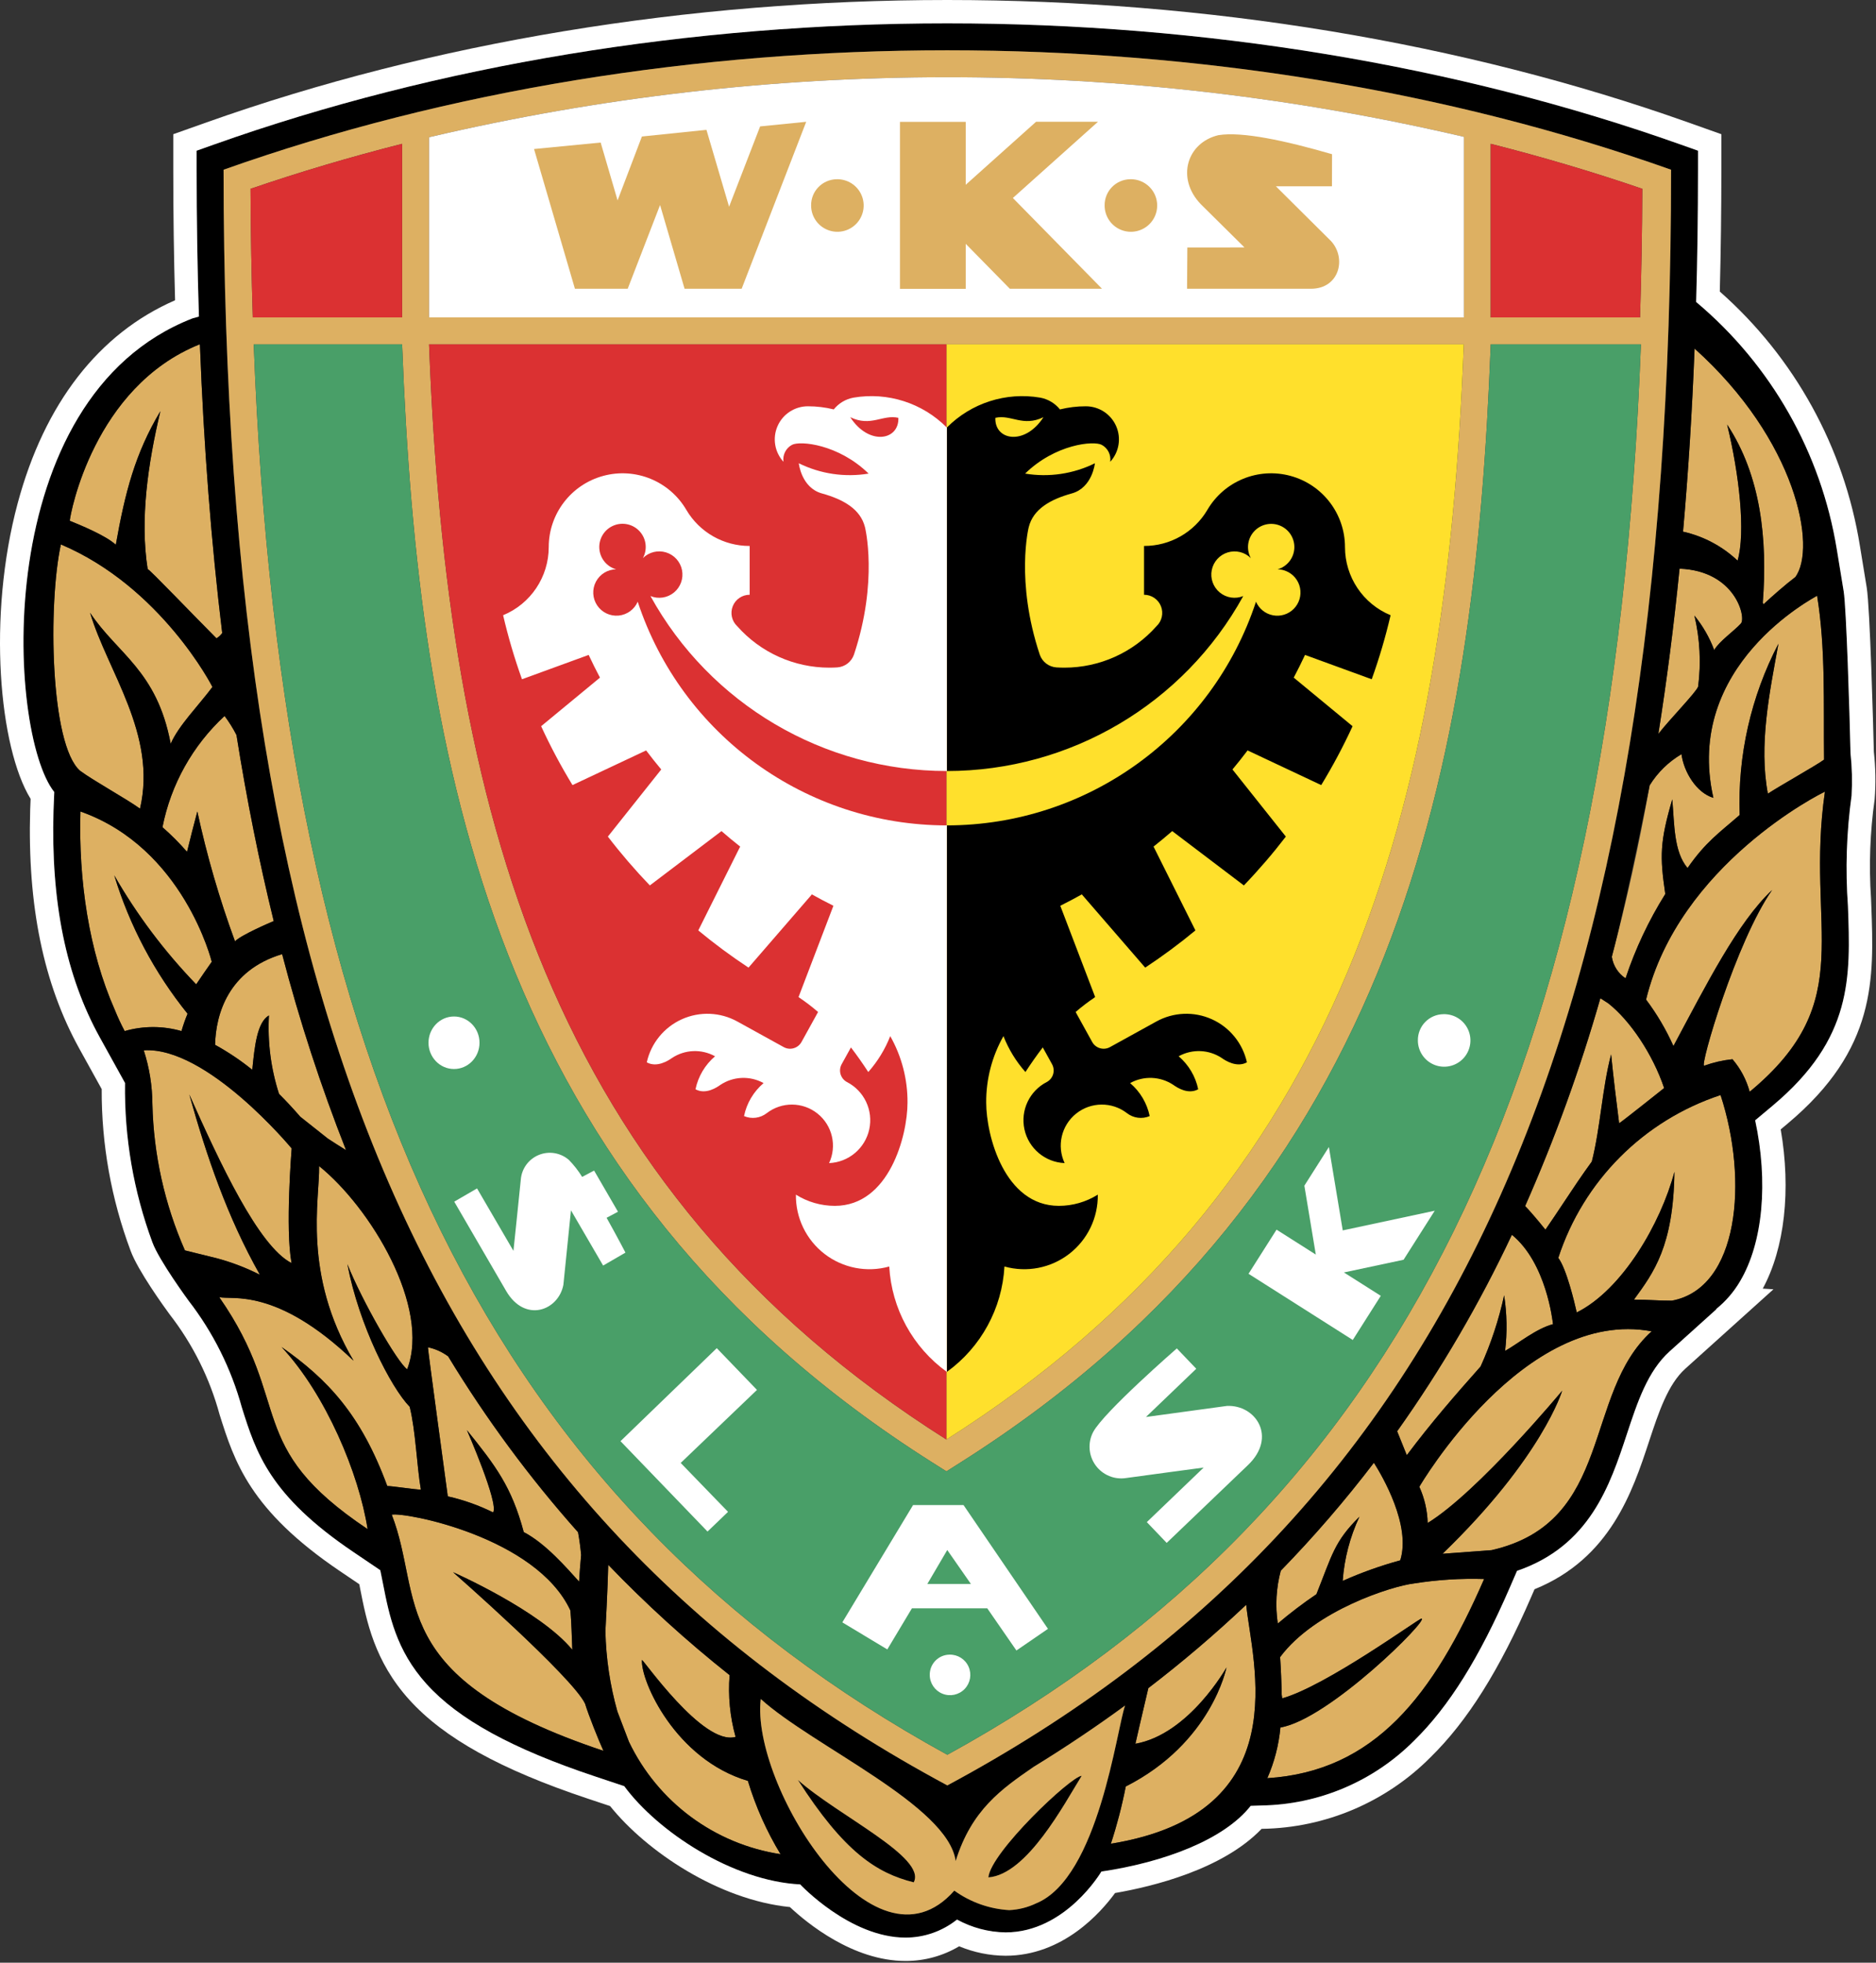 <?xml version="1.0" encoding="UTF-8" standalone="no"?>
<!DOCTYPE svg PUBLIC "-//W3C//DTD SVG 1.1//EN" "http://www.w3.org/Graphics/SVG/1.1/DTD/svg11.dtd">
<svg width="100%" height="100%" viewBox="0 0 411 430" version="1.1" xmlns="http://www.w3.org/2000/svg" xmlns:xlink="http://www.w3.org/1999/xlink" xml:space="preserve" xmlns:serif="http://www.serif.com/" style="fill-rule:evenodd;clip-rule:evenodd;stroke-linejoin:round;stroke-miterlimit:2;">
    <rect x="0" y="0" width="411" height="430" fill="#333333" stroke="none"/>
    <g id="Layer_x0020_1">
        <g id="_861746880">
            <path d="M316.032,340.415C317.807,340.284 326.787,339.619 326.787,339.619C353.655,333.489 346.709,305.317 361.848,291.677C333.891,286.446 311.02,325.619 310.951,325.736C312.085,328.231 312.708,330.928 312.782,333.667C323.881,326.836 342.247,304.691 342.247,304.691C342.247,304.691 337.899,319.3 316.032,340.415Z" style="fill:rgb(221,176,98);"/>
            <path d="M30.67,177.167C34.477,160.919 23.507,146.999 19.741,134.253C25.724,143.272 34.391,146.886 37.397,162.951C39.106,158.974 43.532,154.539 46.534,150.513C46.516,150.368 35.249,128.542 13.34,119.278C10.523,132.191 10.955,163.165 17.556,168.875C20.568,171.102 27.782,175.061 30.67,177.167L30.67,177.167Z" style="fill:rgb(221,176,98);"/>
            <path d="M17.621,177.787C17.182,192.865 19.482,208.424 25.13,221.204C25.775,222.805 26.503,224.372 27.312,225.896C31.38,224.725 35.695,224.725 39.762,225.896C40.132,224.605 40.576,223.336 41.093,222.096C33.842,213.112 28.389,202.817 25.029,191.773C30.006,200.443 36.036,208.466 42.981,215.658C44.095,214.01 45.233,212.362 46.392,210.713C46.392,210.713 40.268,185.771 17.621,177.787L17.621,177.787Z" style="fill:rgb(221,176,98);"/>
            <path d="M80.539,335.016C78.642,322.878 71.413,305.531 61.685,295.112C71.729,302.165 79.069,309.848 84.845,325.567C85.91,325.567 91.068,326.361 92.207,326.361C91.316,321.209 91.074,313.477 89.758,308.215C85.618,303.95 78.653,290.365 76.103,276.96C79.366,285.127 87.128,298.607 89.208,299.987C94.399,286.354 81.158,264.542 69.914,255.48C70.052,262.709 66.223,279.115 77.465,298.122C60.549,281.94 50.788,284.857 48.031,284.193C64.366,307.64 53.22,316.768 80.539,335.016L80.539,335.016Z" style="fill:rgb(221,176,98);"/>
            <path d="M85.827,331.853C92.897,349.958 84.1,367.536 132.203,383.587C131.206,381.427 128.911,375.691 128.185,373.271C125.489,367.465 99.259,344.45 99.259,344.45C99.259,344.45 118.334,352.847 125.385,361.452C125.259,358.235 125.221,356.065 124.97,352.847C117.468,336.683 88.588,331.225 85.827,331.853L85.827,331.853Z" style="fill:rgb(221,176,98);"/>
            <path d="M31.493,230.111C32.729,233.918 33.368,237.892 33.386,241.894C33.643,252.942 36.063,263.831 40.512,273.946L47.407,275.645C50.701,276.523 53.896,277.741 56.937,279.28C49.773,266.611 45.257,253.262 41.474,239.792C48.163,254.78 56.62,273.018 63.876,276.729C62.459,269.272 63.898,251.613 63.898,251.613C63.722,251.391 45.306,229.224 31.494,230.111L31.493,230.111Z" style="fill:rgb(221,176,98);"/>
            <path d="M325.149,345.941C319.992,345.784 314.831,346.113 309.736,346.924C305.1,347.467 288.092,352.764 280.451,363.051C280.613,365.351 280.762,368.899 280.801,371.3C280.836,371.564 280.872,371.825 280.911,372.089C290.578,369.366 310.817,354.618 311.405,354.618C313.286,354.618 291.169,376.692 280.52,378.471C280.163,382.303 279.195,386.053 277.65,389.578C301.142,388.087 314.01,371.49 325.149,345.94L325.149,345.941Z" style="fill:rgb(221,176,98);"/>
            <path d="M399.81,173.455C399.007,173.761 367.841,189.388 360.627,219C363.001,222.157 365.011,225.57 366.622,229.176C373.904,215.562 380.713,202.045 388.244,194.99C380.367,206.207 372.277,233.88 373.368,233.484C375.365,232.762 377.443,232.285 379.556,232.065C381.329,234.13 382.617,236.567 383.324,239.196C407.566,219.129 395.442,203.552 399.81,173.455L399.81,173.455Z" style="fill:rgb(221,176,98);"/>
            <path d="M376.947,239.915C360.093,245.47 346.891,258.718 341.395,275.592C343.164,277.907 344.928,285.247 345.437,287.539C355.447,282.553 363.87,267.953 366.838,256.736C366.622,273.057 362.299,278.786 357.976,284.729C361.366,284.729 362.76,284.962 366.276,284.962C380.942,282.244 383.097,258.725 376.947,239.915L376.947,239.915Z" style="fill:rgb(221,176,98);"/>
            <path d="M251.581,369.848C250.444,374.696 248.75,381.93 248.747,382.041C260.53,379.95 268.704,365.315 268.704,365.315C268.704,365.315 265.473,381.851 246.637,391.394C245.807,395.639 244.716,399.829 243.374,403.94C284.552,397.256 274.245,363.939 273.02,351.585C266.196,358.041 259.04,364.136 251.581,369.848Z" style="fill:rgb(221,176,98);"/>
            <path d="M280.599,344.12C279.588,347.892 279.366,351.834 279.945,355.696C282.647,353.401 285.471,351.257 288.406,349.27C291.83,340.714 292.287,337.766 297.831,332.292C295.756,336.717 294.511,341.483 294.159,346.357C298.241,344.536 302.458,343.03 306.771,341.852C309.17,334.199 302.872,323.429 301,320.47C294.68,328.754 287.867,336.652 280.599,344.12Z" style="fill:rgb(221,176,98);"/>
            <path d="M331.231,270.525C324.148,285.593 315.735,299.999 306.094,313.574L308.204,318.815C313.637,311.583 318.767,305.697 324.374,299.38C326.64,294.377 328.368,289.149 329.531,283.781C330.151,287.815 330.222,291.914 329.742,295.966C332.666,294.315 336.523,291.097 340.236,290.108C340.156,289.484 338.797,276.723 331.231,270.526L331.231,270.525Z" style="fill:rgb(221,176,98);"/>
            <path d="M352.339,219.818C352.339,219.818 351.497,219.259 350.615,218.7C346.172,234.23 340.668,249.437 334.139,264.212C334.112,264.271 334.085,264.329 334.061,264.386C335.628,266.059 337.107,267.732 338.58,269.405C339.877,267.535 341.184,265.571 342.534,263.536C344.51,260.553 346.555,257.476 348.742,254.479C350.634,247.034 351.002,238.428 352.968,231.004C353.471,236.078 354.099,241.152 354.727,246.103C355.674,245.481 364.584,238.381 364.584,238.381C362.087,230.943 357.084,223.527 352.339,219.818L352.339,219.818Z" style="fill:rgb(221,176,98);"/>
            <path d="M398.095,130.512C397.424,130.977 368.79,145.78 375.375,174.803C371.643,173.69 368.892,169.107 368.383,165.235C365.544,166.905 363.154,169.242 361.421,172.043C359.058,185.163 356.29,197.689 353.122,209.622C353.414,211.548 354.506,213.263 356.128,214.342C358.284,207.859 361.206,201.655 364.835,195.866C363.617,187.568 363.653,184.414 366.367,175.126C366.847,180.535 366.666,186.593 369.715,190.172C373.695,184.431 376.695,182.433 381.132,178.554C380.674,165.523 383.6,152.596 389.625,141.031C387.66,151.804 385.301,163.221 387.312,173.883C389.733,172.279 398.004,167.637 399.617,166.432C399.491,154.18 399.978,142.022 398.095,130.512Z" style="fill:rgb(221,176,98);"/>
            <path d="M367.961,124.589C366.708,137.115 365.16,149.182 363.317,160.789C365.608,157.803 371.646,151.621 372.032,150.424C372.702,145.229 372.426,139.956 371.215,134.859C373.061,137.126 374.526,139.678 375.554,142.415C376.638,140.505 379.978,138.185 381.408,136.597C382.574,135.301 380.211,125.054 367.961,124.589L367.961,124.589Z" style="fill:rgb(221,176,98);"/>
            <path d="M371.253,76.362C370.71,90.229 369.868,103.605 368.727,116.49L368.923,116.524C373.329,117.544 377.384,119.72 380.674,122.825C382.471,116.666 381.041,103.914 378.386,93.013C385.77,104.17 387.264,118.189 386.198,132.04C386.247,132.159 386.298,132.278 386.345,132.398C388.115,130.745 391.25,127.988 393.329,126.425C398.048,120.044 393.666,96.513 371.253,76.362Z" style="fill:rgb(221,176,98);"/>
            <path d="M140.64,363.702C140.672,363.173 154,382.603 161.153,380.529C159.925,376.133 159.481,371.554 159.843,367.004C150.447,359.554 141.562,351.478 133.253,342.832C133.165,347.516 132.634,357.389 132.634,357.389C132.762,363.336 133.646,369.243 135.261,374.97C136.087,377.179 136.923,379.358 137.74,381.471L137.79,381.601C144.108,394.798 156.541,404.018 171.002,406.231C167.952,401.2 165.547,395.804 163.849,390.17C147.944,385.462 140.355,368.277 140.639,363.702L140.64,363.702Z" style="fill:rgb(221,176,98);"/>
            <path d="M98.178,297.16C96.862,296.189 95.352,295.512 93.752,295.174C93.662,295.237 98.106,327.834 98.106,327.834C101.544,328.608 104.877,329.789 108.036,331.353C109.328,329.391 102.291,313.331 102.296,313.331C108.568,321.123 112.079,325.693 114.746,335.664C119.588,338.182 124.238,343.617 126.869,346.514C126.979,344.617 127.128,342.672 127.317,340.681C127.166,339.034 126.949,337.375 126.638,335.693C116.003,323.738 106.479,310.84 98.178,297.161L98.178,297.16Z" style="fill:rgb(221,176,98);"/>
            <path d="M61.81,209.041C49.97,212.587 47.267,222.282 47.118,228.908C49.993,230.486 52.721,232.317 55.27,234.378C55.775,229.283 56.311,223.967 58.923,222.465C58.595,228.282 59.342,234.108 61.128,239.653C62.686,241.208 64.236,242.869 65.781,244.658L71.823,249.448C73.102,250.287 74.424,251.131 75.81,251.986C70.287,237.964 65.611,223.624 61.81,209.041Z" style="fill:rgb(221,176,98);"/>
            <path d="M51.807,161.036C51.058,159.573 50.186,158.176 49.201,156.86C42.202,163.337 37.437,171.869 35.596,181.227C37.51,182.903 39.308,184.707 40.977,186.626C41.692,183.716 42.418,180.795 43.232,177.787C45.317,187.451 48.076,196.955 51.485,206.233C52.764,204.872 59.082,202.167 59.968,201.792C56.796,188.866 54.077,175.281 51.807,161.036L51.807,161.036Z" style="fill:rgb(221,176,98);"/>
            <path d="M43.801,75.593C43.779,75.548 43.755,75.483 43.734,75.44C20.502,84.769 15.382,112.634 15.286,114.097C17.74,115.097 23.212,117.343 25.371,119.352C27.404,107.881 29.588,99.37 35.137,90.092C32.387,101.675 30.643,113.849 32.354,124.683C32.568,124.53 42.981,135.407 47.424,139.848C47.918,139.555 48.346,139.162 48.681,138.695C46.277,118.897 44.651,97.863 43.802,75.593L43.801,75.593Z" style="fill:rgb(221,176,98);"/>
            <path d="M216.541,411.315C225.012,410.688 233.195,395.161 236.977,389.061C234.591,389.174 217.001,405.871 216.541,411.315Z"/>
            <path d="M174.804,389.961C184.912,405.747 192.043,410.378 200.184,412.4C203.088,406.928 183.5,397.73 174.804,389.961Z"/>
            <path d="M405.414,165.004C405.224,156.423 404.501,133.129 403.918,129.561L402.41,120.343C398.957,99.175 388.022,79.95 371.596,66.16C371.863,56.722 371.998,47.063 372.004,37.183L372.004,33.017L368.078,31.621C319.248,14.284 263.729,5.119 207.524,5.119C151.344,5.118 95.837,14.284 47.006,31.622L43.079,33.016L43.079,37.183C43.079,48.209 43.247,58.95 43.583,69.404L43.582,69.363L42.171,69.75C-2.497,87.145 1.547,160.595 11.888,173.524L11.724,177.616C11.14,197.648 14.46,213.901 21.873,227.302L27.39,237.27C27.22,249.18 29.254,261.019 33.389,272.19C34.852,276.171 41.284,284.928 41.284,284.928C46.676,291.896 50.651,299.854 52.981,308.351C56.099,318.251 59.043,327.603 77.336,339.973L83.314,344.015C83.522,345.004 83.718,346.001 83.917,347.012C85.247,353.821 86.757,361.54 93.464,368.962C100.457,376.701 112.186,383.131 130.371,389.196L136.758,391.325C144.154,401.355 160.53,412.114 175.307,412.854C175.307,412.854 193.89,432.74 209.663,420.555C229.153,430.72 241.29,410.038 241.29,410.038C254.992,408.013 268.166,403.074 274.001,395.642L276.348,395.56C288.932,395.37 300.942,390.27 309.817,381.346C317.43,373.886 324.086,363.236 330.764,347.829L332.354,344.158C348.317,338.681 352.717,325.4 356.395,314.269C358.747,307.141 360.971,300.408 365.797,296.06L376.055,286.819L375.963,286.813C378.066,285.118 379.844,283.056 381.211,280.726C386.273,272.198 387.415,258.913 384.527,245.452L388.395,242.208C405.92,227.508 405.426,214.083 404.852,198.54C404.27,190.455 404.537,182.332 405.648,174.304C405.824,171.203 405.745,168.093 405.413,165.005L405.414,165.004ZM399.617,166.432C398.004,167.637 389.733,172.279 387.312,173.884C385.302,163.221 387.66,151.805 389.626,141.031C383.601,152.596 380.674,165.523 381.132,178.555C376.696,182.433 373.695,184.432 369.715,190.173C366.667,186.592 366.847,180.536 366.368,175.126C363.654,184.414 363.617,187.568 364.836,195.866C361.207,201.655 358.284,207.859 356.128,214.343C354.506,213.263 353.414,211.549 353.122,209.622C356.748,195.94 361.764,170.141 361.422,172.043C363.155,169.242 365.544,166.905 368.383,165.235C368.892,169.107 371.643,173.69 375.376,174.803C368.79,145.781 397.425,130.977 398.096,130.512C399.978,142.022 399.491,154.181 399.617,166.432ZM329.531,283.781C328.368,289.149 326.64,294.377 324.374,299.38C318.767,305.697 313.637,311.583 308.204,318.815L306.094,313.574L306.077,313.597C315.725,300.017 324.144,285.602 331.231,270.525C338.798,276.722 340.156,289.484 340.236,290.108C336.523,291.097 332.666,294.314 329.742,295.966C330.222,291.913 330.151,287.815 329.531,283.781L329.531,283.781ZM288.406,349.27C285.471,351.257 282.647,353.402 279.946,355.696C279.366,351.834 279.589,347.893 280.6,344.12L280.58,344.141C287.86,336.663 294.685,328.752 301.013,320.452L301.001,320.471C302.873,323.43 309.17,334.199 306.772,341.853C302.458,343.031 298.242,344.537 294.159,346.358C294.511,341.484 295.756,336.718 297.831,332.293C292.288,337.766 291.83,340.715 288.406,349.271L288.406,349.27ZM338.58,269.405C336.996,267.351 334.644,264.689 334.139,264.212C340.673,249.426 346.181,234.206 350.625,218.663L350.615,218.7C351.497,219.259 352.339,219.818 352.339,219.818C357.084,223.527 362.086,230.943 364.584,238.381C364.584,238.38 355.674,245.481 354.727,246.103C354.099,241.152 353.47,236.078 352.968,231.003C351.001,238.427 350.633,247.034 348.742,254.479C346.555,257.476 344.51,260.553 342.533,263.535C341.184,265.571 339.876,267.535 338.579,269.405L338.58,269.405ZM372.033,150.424C371.646,151.622 365.608,157.803 363.317,160.789L363.295,160.923C365.15,149.27 366.705,137.159 367.961,124.59C380.211,125.054 382.573,135.301 381.408,136.597C379.978,138.186 376.637,140.505 375.554,142.415C374.526,139.677 373.061,137.126 371.215,134.859C372.426,139.956 372.703,145.229 372.032,150.424L372.033,150.424ZM393.329,126.425C391.25,127.988 388.115,130.745 386.345,132.398C386.298,132.278 386.247,132.159 386.198,132.04C387.264,118.189 385.771,104.17 378.386,93.014C381.041,103.914 382.471,116.666 380.674,122.825C377.385,119.72 373.329,117.545 368.923,116.524L368.727,116.49C368.725,116.509 368.723,116.527 368.72,116.546C369.867,103.639 370.711,90.245 371.253,76.364C393.666,96.513 398.048,120.045 393.329,126.426L393.329,126.425ZM207.525,11.018C262.292,11.018 317.033,19.759 366.103,37.184C366.104,224.281 319.346,331.102 207.543,391.164C95.738,331.102 48.981,224.281 48.981,37.184C98.154,19.722 152.853,11.019 207.525,11.018ZM127.317,340.681C127.128,342.673 126.979,344.617 126.869,346.514C124.239,343.617 119.589,338.182 114.746,335.664C112.08,325.693 108.568,321.123 102.296,313.331C102.291,313.331 109.328,329.391 108.036,331.353C104.877,329.789 101.544,328.608 98.106,327.834C98.106,327.834 93.662,295.237 93.752,295.174C95.352,295.512 96.862,296.189 98.178,297.16C106.479,310.842 116.007,323.742 126.644,335.699L126.638,335.693C126.949,337.375 127.166,339.034 127.317,340.681L127.317,340.681ZM55.27,234.379C52.721,232.317 49.993,230.486 47.119,228.908C47.268,222.283 49.97,212.588 61.81,209.041L61.8,209.007C65.607,223.611 70.288,237.972 75.822,252.013L75.811,251.986C74.424,251.132 73.102,250.287 71.823,249.449L65.782,244.658C64.238,242.869 62.686,241.208 61.128,239.654C59.342,234.108 58.596,228.282 58.923,222.466C56.311,223.967 55.775,229.284 55.27,234.379ZM51.807,161.036C54.077,175.289 56.797,188.874 59.967,201.792C59.079,202.167 52.764,204.872 51.485,206.233C48.075,196.955 45.317,187.451 43.232,177.788C42.418,180.795 41.692,183.716 40.976,186.626C39.307,184.707 37.509,182.903 35.596,181.227C37.437,171.87 42.2,163.338 49.201,156.861C50.185,158.176 51.057,159.574 51.807,161.036L51.807,161.036ZM43.734,75.44C43.755,75.483 43.779,75.547 43.801,75.593C44.655,97.884 46.282,118.918 48.681,138.695C48.345,139.162 47.917,139.555 47.424,139.848C42.981,135.407 32.568,124.53 32.353,124.683C30.642,113.849 32.387,101.675 35.137,90.092C29.588,99.37 27.404,107.881 25.371,119.352C23.211,117.343 17.74,115.097 15.285,114.097C15.381,112.634 20.502,84.769 43.734,75.44L43.734,75.44ZM13.34,119.279C35.249,128.543 46.516,150.369 46.534,150.514C43.532,154.54 39.107,158.975 37.397,162.951C34.391,146.887 25.724,143.273 19.741,134.254C23.508,147 34.477,160.92 30.67,177.168C27.781,175.062 20.568,171.103 17.556,168.876C10.955,163.166 10.523,132.192 13.34,119.279L13.34,119.279ZM27.312,225.897C26.503,224.372 25.775,222.806 25.13,221.205C19.483,208.425 17.182,192.866 17.621,177.788C40.268,185.771 46.391,210.714 46.391,210.714C45.228,212.363 44.09,214.01 42.981,215.659C36.036,208.466 30.006,200.444 25.029,191.773C28.388,202.818 33.842,213.112 41.093,222.097C40.575,223.336 40.131,224.605 39.762,225.897C35.694,224.726 31.379,224.726 27.312,225.897L27.312,225.897ZM40.512,273.946C36.063,263.832 33.643,252.942 33.386,241.894C33.368,237.892 32.729,233.918 31.493,230.112C45.306,229.224 63.721,251.392 63.898,251.613C63.898,251.613 62.459,269.272 63.876,276.729C56.62,273.019 48.162,254.78 41.474,239.792C45.256,253.262 49.773,266.611 56.937,279.28C53.895,277.741 50.701,276.523 47.406,275.645L40.511,273.946L40.512,273.946ZM61.685,295.112C71.413,305.532 78.642,322.878 80.539,335.016C53.22,316.768 64.366,307.64 48.031,284.193C50.787,284.857 60.548,281.94 77.465,298.122C66.225,279.115 70.052,262.709 69.914,255.48C81.158,264.543 94.398,286.355 89.208,299.987C87.128,298.607 79.366,285.128 76.103,276.96C78.653,290.365 85.617,303.95 89.759,308.216C91.074,313.478 91.316,321.209 92.206,326.362C91.068,326.362 85.909,325.567 84.844,325.567C79.069,309.848 71.728,302.165 61.685,295.112L61.685,295.112ZM85.827,331.853C88.588,331.225 117.467,336.684 124.97,352.847C125.22,356.065 125.259,358.235 125.385,361.453C118.334,352.847 99.258,344.45 99.258,344.45C99.258,344.45 125.489,367.465 128.184,373.271C128.911,375.692 131.206,381.427 132.202,383.587C84.099,367.537 92.897,349.958 85.827,331.853L85.827,331.853ZM137.79,381.602L137.74,381.472C136.923,379.359 136.087,377.18 135.261,374.971C133.646,369.244 132.762,363.337 132.634,357.389C132.634,357.389 133.165,347.517 133.253,342.833C141.569,351.487 150.459,359.567 159.866,367.021L159.843,367.005C159.481,371.555 159.925,376.134 161.153,380.53C154,382.604 140.672,363.174 140.64,363.702C140.355,368.278 147.945,385.463 163.849,390.17C165.547,395.804 167.952,401.2 171.002,406.231C156.541,404.018 144.108,394.798 137.79,381.602L137.79,381.602ZM226.997,417.006C225.154,417.889 223.15,418.394 221.108,418.488C216.772,418.236 212.597,416.754 209.074,414.214C191.269,434.424 164.448,390.81 166.668,372.238C178.138,382.597 207.714,395.551 209.372,407.737C212.859,396.52 219.409,391.959 226.403,387.132L226.39,387.139C233.367,382.86 240.067,378.368 246.49,373.666C244.655,378.668 240.72,411.39 226.997,417.006L226.997,417.006ZM243.374,403.941C244.717,399.829 245.806,395.64 246.637,391.395C265.473,381.851 268.704,365.315 268.704,365.315C268.704,365.315 260.53,379.951 248.747,382.042C248.75,381.931 250.444,374.697 251.581,369.849C259.04,364.137 266.196,358.042 273.02,351.588C274.246,363.941 284.551,397.256 243.374,403.941ZM277.649,389.579C279.195,386.054 280.163,382.304 280.52,378.472C291.17,376.693 313.286,354.619 311.405,354.619C310.817,354.619 290.577,369.367 280.91,372.09C280.873,371.827 280.836,371.565 280.801,371.301C280.761,368.9 280.613,365.352 280.451,363.052C288.092,352.765 305.1,347.468 309.736,346.925C314.831,346.114 319.992,345.785 325.148,345.941C314.009,371.491 301.142,388.088 277.649,389.579L277.649,389.579ZM326.787,339.62C326.787,339.62 317.807,340.285 316.032,340.415C337.899,319.3 342.247,304.692 342.247,304.692C342.247,304.692 323.881,326.837 312.782,333.668C312.708,330.929 312.086,328.232 310.951,325.737C311.021,325.619 333.891,286.447 361.848,291.677C346.709,305.318 353.655,333.489 326.787,339.62ZM366.276,284.963C362.76,284.963 361.366,284.73 357.976,284.73C362.299,278.787 366.622,273.057 366.838,256.737C363.87,267.954 355.447,282.553 345.437,287.54C344.929,285.248 343.164,277.908 341.395,275.592C346.891,258.719 360.093,245.471 376.947,239.916C383.098,258.726 380.942,282.245 366.276,284.963L366.276,284.963ZM383.325,239.197C382.618,236.567 381.329,234.131 379.556,232.065C377.443,232.286 375.365,232.762 373.368,233.484C372.277,233.88 380.367,206.207 388.244,194.99C380.713,202.045 373.905,215.562 366.622,229.177C365.011,225.571 363.001,222.157 360.627,219C367.841,189.388 399.007,173.761 399.81,173.456C395.443,203.552 407.566,219.129 383.325,239.196L383.325,239.197Z"/>
            <path d="M246.49,373.665C240.062,378.367 233.363,382.859 226.39,387.138L226.403,387.131C219.409,391.958 212.859,396.519 209.372,407.736C207.714,395.55 178.138,382.596 166.668,372.237C164.448,390.809 191.269,434.423 209.074,414.213C212.597,416.753 216.772,418.235 221.108,418.487C223.15,418.392 225.154,417.888 226.997,417.005C240.721,411.388 244.655,378.667 246.49,373.664L246.49,373.665ZM200.184,412.4C192.043,410.378 184.911,405.747 174.804,389.961C183.499,397.73 203.087,406.928 200.184,412.4ZM216.541,411.315C217.001,405.871 234.59,389.174 236.977,389.061C233.195,395.161 225.012,410.688 216.541,411.315Z" style="fill:rgb(221,176,98);"/>
            <path d="M207.543,391.164C319.346,331.102 366.103,224.281 366.103,37.183C317.033,19.759 262.292,11.018 207.525,11.018C152.853,11.018 98.154,19.722 48.981,37.183C48.981,224.281 95.738,331.102 207.543,391.164ZM326.591,31.51C338.005,34.406 349.133,37.709 359.802,41.369C359.765,50.886 359.597,60.325 359.304,69.539L326.591,69.539L326.591,31.51ZM94.001,30.067C168.556,12.565 246.147,12.536 320.714,29.981L320.714,69.539L94.001,69.539L94.001,30.067ZM94.001,75.44L320.692,75.44C316.805,177.386 294.391,260.293 207.346,315.384C120.3,260.293 97.887,177.386 94.001,75.44ZM54.89,41.369C65.559,37.709 76.688,34.406 88.101,31.51L88.101,69.539L55.387,69.539C55.095,60.325 54.927,50.887 54.89,41.369ZM88.101,75.44L88.101,75.551L88.106,75.664C91.58,166.799 108.047,259.519 204.19,320.369L207.346,322.366L210.501,320.369C306.645,259.519 323.112,166.799 326.587,75.665L326.591,75.551L326.591,75.44L359.496,75.44C353.366,236.155 306.871,329.831 207.543,384.45C108.215,329.83 61.719,236.155 55.587,75.44L88.101,75.44Z" style="fill:rgb(221,176,98);"/>
            <path d="M88.1,31.51C76.688,34.406 65.559,37.709 54.889,41.369C54.927,50.886 55.093,60.325 55.387,69.539L88.1,69.539L88.1,31.51Z" style="fill:rgb(219,49,50);"/>
            <path d="M326.59,31.51L326.59,69.539L359.304,69.539C359.597,60.325 359.765,50.887 359.802,41.369C349.133,37.709 338.005,34.406 326.59,31.51Z" style="fill:rgb(219,49,50);"/>
            <path d="M320.691,75.439L207.346,75.439L207.346,315.384C294.391,260.293 316.804,177.385 320.691,75.439Z" style="fill:rgb(255,224,44);"/>
            <path d="M207.346,315.384L207.346,75.439L94.001,75.439C97.887,177.385 120.3,260.293 207.346,315.384Z" style="fill:rgb(219,49,50);"/>
            <path d="M326.59,75.439L326.59,75.551L326.587,75.664C323.112,166.799 306.644,259.519 210.501,320.368L207.346,322.366L204.19,320.368C108.047,259.519 91.579,166.798 88.105,75.664L88.1,75.551L88.1,75.439L55.587,75.439C61.719,236.155 108.215,329.829 207.543,384.45C306.869,329.831 353.366,236.155 359.495,75.439L326.59,75.439Z" style="fill:rgb(73,159,104);"/>
            <path d="M320.713,29.981C246.147,12.535 168.555,12.565 94.001,30.067L94.001,69.539L320.713,69.539L320.713,29.981Z" style="fill:white;"/>
            <path d="M260.064,63.265L287.227,63.265C293.484,63.242 295.037,56.52 291.597,52.807L279.521,40.81L291.809,40.81L291.827,33.782C281.555,30.804 272.129,28.778 266.93,29.613C260.064,31.243 257.607,39.001 263.051,44.716L272.645,54.213L260.128,54.216L260.064,63.266L260.064,63.265Z" style="fill:rgb(221,176,98);"/>
            <path d="M166.532,27.694L159.729,45.29L154.772,28.445L140.631,29.908L135.303,43.902L131.595,31.231L117.072,32.642L117.016,32.647L116.998,32.648L125.957,63.265L137.518,63.265L144.611,44.919L149.98,63.265L162.483,63.265L176.626,26.684L166.532,27.694Z" style="fill:rgb(221,176,98);"/>
            <path d="M241.435,63.265L221.902,43.377L240.556,26.672L226.992,26.672L211.575,40.48L211.575,26.698L197.168,26.698L197.168,63.284L211.575,63.284L211.575,53.421L221.242,63.265L241.435,63.265Z" style="fill:rgb(221,176,98);"/>
            <path d="M247.591,39.271C249.934,39.203 252.084,40.561 253.03,42.705C253.975,44.851 253.525,47.354 251.892,49.035C250.259,50.717 247.771,51.242 245.599,50.361C243.427,49.481 242.006,47.371 242.005,45.028C241.959,41.896 244.459,39.321 247.591,39.271Z" style="fill:rgb(221,176,98);"/>
            <path d="M183.288,39.271C185.631,39.203 187.781,40.561 188.726,42.705C189.671,44.851 189.221,47.354 187.589,49.035C185.957,50.717 183.468,51.242 181.296,50.361C179.123,49.481 177.703,47.371 177.701,45.028C177.656,41.896 180.156,39.32 183.288,39.271Z" style="fill:rgb(221,176,98);"/>
            <path d="M208.006,362.514C209.813,362.461 211.473,363.508 212.201,365.163C212.931,366.818 212.585,368.749 211.325,370.047C210.066,371.345 208.145,371.75 206.47,371.071C204.794,370.392 203.696,368.766 203.694,366.957C203.66,364.54 205.589,362.552 208.006,362.514L208.006,362.514Z" style="fill:white;"/>
            <path d="M251.249,333.477L255.602,338.031L273.416,320.975C279.838,314.816 275.1,307.738 268.794,308.024L251.062,310.446L262.082,299.879L257.82,295.423C257.82,295.423 241.83,309.34 239.485,313.751C238.274,316.081 238.478,318.893 240.015,321.022C241.551,323.15 244.156,324.231 246.748,323.815C250.613,323.272 263.701,321.527 263.701,321.527L251.249,333.477L251.249,333.477Z" style="fill:white;"/>
            <path d="M149.13,320.514L165.841,304.514L157.03,295.364L135.941,315.744L155.007,335.543L159.501,331.228L149.13,320.514Z" style="fill:white;"/>
            <path d="M123.426,281.5L125.089,265.168L132.135,277.271L137.028,274.433C137.028,274.433 135.207,270.927 132.895,266.801L135.391,265.479L130.156,256.458L127.539,257.848C126.713,256.506 125.739,255.258 124.639,254.13C122.824,252.547 120.271,252.124 118.042,253.036C115.812,253.946 114.286,256.037 114.099,258.438C113.752,262.001 112.484,274.048 112.484,274.048L104.513,260.369L99.515,263.268L110.882,282.828C114.988,289.885 122.323,287.187 123.427,281.501L123.426,281.5Z" style="fill:white;"/>
            <path d="M314.327,265.254L294.173,269.566L291.138,251.303L285.763,259.77L288.271,274.863L279.669,269.402L273.532,279.073L296.369,293.572L302.506,283.901L294.433,278.78L307.5,275.998L314.327,265.254Z" style="fill:white;"/>
            <path d="M211.092,329.742L200.038,329.742L184.541,355.441L194.393,361.372L199.788,352.363L216.292,352.363L222.68,361.605L229.59,356.863L211.091,329.742L211.092,329.742ZM203.162,347.032L207.528,339.589L212.711,347.032L203.162,347.032Z" style="fill:white;"/>
            <path d="M316.219,222.195C318.562,222.126 320.712,223.484 321.657,225.628C322.602,227.772 322.152,230.277 320.52,231.959C318.888,233.64 316.399,234.165 314.227,233.284C312.055,232.404 310.633,230.295 310.632,227.951C310.587,224.818 313.088,222.243 316.219,222.195Z" style="fill:white;"/>
            <path d="M105.052,228.456C105.052,231.634 102.551,234.209 99.466,234.209C96.38,234.209 93.879,231.634 93.879,228.456C93.879,225.277 96.38,222.701 99.466,222.701C102.551,222.701 105.051,225.278 105.052,228.456Z" style="fill:white;"/>
            <path d="M285.917,143.489L300.52,148.818C302.169,144.226 303.55,139.542 304.655,134.79C298.607,132.293 294.663,126.397 294.663,119.856C294.653,112.552 289.752,106.161 282.703,104.256C275.652,102.352 268.199,105.405 264.514,111.71C261.62,116.623 256.339,119.631 250.639,119.614L250.639,130.306C252.274,130.303 253.744,131.3 254.347,132.82C254.95,134.339 254.561,136.074 253.369,137.192C248.254,142.971 240.907,146.278 233.191,146.277C232.608,146.277 232.028,146.257 231.455,146.223C229.784,146.112 228.341,145.01 227.794,143.426C222.414,127.266 225.375,115.506 225.375,115.506C226.356,111.54 230.095,109.415 234.827,108.101C239.329,106.848 239.876,101.497 239.876,101.497C235.14,103.832 229.793,104.622 224.584,103.758C231.193,97.305 239.607,96.51 241.374,97.464C242.709,98.188 243.451,99.669 243.232,101.171C245.177,99.05 245.685,95.979 244.524,93.346C243.365,90.712 240.758,89.012 237.879,89.014C235.971,89.011 234.071,89.241 232.217,89.698C231.13,88.346 229.594,87.431 227.888,87.119C220.409,85.84 212.778,88.286 207.438,93.674L207.444,168.923C234.454,168.924 259.328,154.241 272.374,130.592C270.643,131.297 268.665,130.994 267.224,129.802C265.783,128.613 265.112,126.727 265.476,124.894C265.843,123.06 267.185,121.575 268.971,121.028C270.759,120.481 272.703,120.959 274.032,122.274C273.005,120.381 273.284,118.046 274.728,116.449C276.171,114.851 278.466,114.337 280.454,115.168C282.44,115.998 283.687,117.992 283.565,120.142C283.443,122.291 281.978,124.13 279.909,124.73C280.554,124.739 281.19,124.871 281.783,125.121C283.344,125.77 284.479,127.152 284.813,128.808C285.148,130.464 284.636,132.178 283.45,133.382C282.263,134.585 280.556,135.12 278.895,134.808C277.234,134.496 275.836,133.379 275.166,131.828C265.535,161.066 238.23,180.826 207.446,180.834L207.454,300.559C214.919,295.157 219.549,286.677 220.057,277.476C224.95,278.844 230.201,277.826 234.226,274.727C238.252,271.628 240.581,266.812 240.509,261.733C237.953,263.337 234.994,264.188 231.975,264.188C220.067,264.188 216.06,248.79 216.06,241.569C216.025,236.467 217.328,231.444 219.84,227.003C220.971,229.887 222.6,232.548 224.654,234.868C225.879,232.987 227.137,231.195 228.453,229.476C229.574,231.508 230.463,233.116 230.482,233.147C230.851,233.813 230.939,234.598 230.728,235.329C230.517,236.06 230.024,236.677 229.357,237.045C225.548,238.986 223.527,243.253 224.439,247.431C225.352,251.608 228.968,254.644 233.241,254.82C231.477,251.055 232.522,246.574 235.766,243.976C239.011,241.378 243.613,241.339 246.901,243.882C248.319,244.984 250.225,245.228 251.875,244.521C251.292,241.702 249.784,239.158 247.591,237.292C250.571,235.642 254.222,235.795 257.056,237.687C257.832,238.244 260.277,239.878 262.506,238.646C261.92,235.828 260.412,233.285 258.221,231.418C261.202,229.769 264.854,229.921 267.688,231.814C268.464,232.369 270.964,233.971 273.18,232.745C272.248,228.56 269.396,225.06 265.487,223.302C261.577,221.543 257.067,221.732 253.318,223.812C253.285,223.83 243.178,229.409 243.178,229.409C241.791,230.173 240.048,229.671 239.281,228.286L235.652,221.717C236.979,220.566 238.377,219.498 239.837,218.521L239.78,218.522C239.832,218.496 239.885,218.472 239.934,218.445L239.931,218.445L232.294,198.45L232.304,198.437C233.968,197.609 235.604,196.735 237.222,195.833L237.021,195.967L250.894,211.995C254.705,209.477 258.378,206.757 261.896,203.844L252.729,185.49L252.593,185.58C254.051,184.429 255.48,183.244 256.882,182.026L256.822,182.09L272.509,193.987C275.77,190.593 278.839,187.022 281.707,183.288L270.018,168.589L269.936,168.674C271.107,167.266 272.251,165.835 273.355,164.372L273.332,164.411L289.457,172.004C291.992,167.839 294.286,163.532 296.325,159.104L283.44,148.465L283.377,148.568C284.254,146.9 285.104,145.219 285.9,143.504L285.916,143.488L285.917,143.489ZM218.065,91.54C221.516,90.755 224.076,93.596 228.605,91.404C224.512,97.719 217.863,96.499 218.065,91.54Z"/>
            <path d="M139.713,131.828C138.974,133.535 137.361,134.702 135.508,134.869C133.655,135.037 131.859,134.178 130.827,132.632C129.793,131.085 129.687,129.097 130.552,127.45C131.416,125.802 133.111,124.759 134.971,124.73C132.895,124.132 131.424,122.29 131.3,120.134C131.175,117.979 132.425,115.979 134.417,115.147C136.409,114.315 138.711,114.83 140.157,116.434C141.604,118.036 141.879,120.378 140.848,122.274C142.177,120.956 144.123,120.474 145.913,121.022C147.703,121.569 149.048,123.055 149.414,124.891C149.78,126.727 149.107,128.615 147.663,129.806C146.22,130.998 144.238,131.299 142.505,130.591C155.551,154.24 180.425,168.924 207.435,168.922L207.438,93.674C202.099,88.286 194.468,85.84 186.991,87.118C185.285,87.429 183.747,88.345 182.661,89.697C180.809,89.24 178.906,89.011 176.998,89.013C174.12,89.011 171.513,90.711 170.353,93.345C169.195,95.98 169.701,99.051 171.647,101.171C171.427,99.668 172.169,98.187 173.504,97.464C175.27,96.509 183.685,97.304 190.294,103.758C185.085,104.622 179.737,103.831 175.002,101.496C175.002,101.496 175.549,106.848 180.051,108.101C184.784,109.414 188.523,111.54 189.504,115.506C189.504,115.506 192.465,127.266 187.086,143.425C186.538,145.009 185.094,146.111 183.422,146.222C182.85,146.257 182.272,146.277 181.689,146.277C173.973,146.278 166.625,142.97 161.51,137.191C160.318,136.073 159.929,134.339 160.532,132.819C161.135,131.299 162.605,130.303 164.24,130.305L164.24,119.614C158.54,119.63 153.258,116.622 150.366,111.71C146.679,105.405 139.228,102.35 132.177,104.256C125.126,106.16 120.225,112.551 120.216,119.855C120.215,126.396 116.271,132.294 110.223,134.79C111.33,139.541 112.709,144.225 114.359,148.817L128.96,143.488L128.977,143.505C129.776,145.219 130.623,146.901 131.5,148.569L131.437,148.466L118.552,159.104C120.592,163.533 122.886,167.839 125.422,172.004L141.548,164.412L141.523,164.372C142.627,165.836 143.77,167.267 144.942,168.675L144.86,168.59L133.173,183.289C136.039,187.023 139.11,190.595 142.371,193.987L158.057,182.091L157.996,182.027C159.397,183.246 160.826,184.431 162.285,185.58L162.15,185.491L152.981,203.845C156.5,206.758 160.174,209.478 163.985,211.995L177.857,195.968L177.653,195.834C179.272,196.736 180.908,197.61 182.574,198.437L182.584,198.45L174.946,218.446L174.943,218.446C174.994,218.472 175.046,218.497 175.097,218.523L175.04,218.521C176.501,219.498 177.898,220.567 179.224,221.718L175.596,228.287C174.83,229.671 173.087,230.175 171.701,229.409C171.701,229.409 161.593,223.83 161.562,223.813C157.813,221.733 153.302,221.544 149.392,223.303C145.482,225.062 142.631,228.561 141.698,232.746C143.915,233.973 146.414,232.371 147.191,231.814C150.024,229.922 153.675,229.769 156.656,231.418C154.467,233.285 152.959,235.828 152.371,238.646C154.601,239.878 157.045,238.244 157.823,237.687C160.656,235.795 164.308,235.643 167.288,237.292C165.093,239.157 163.585,241.701 163.004,244.521C164.654,245.228 166.559,244.984 167.977,243.883C171.265,241.34 175.868,241.378 179.112,243.976C182.357,246.575 183.401,251.056 181.639,254.822C185.91,254.644 189.525,251.608 190.438,247.43C191.349,243.253 189.33,238.987 185.521,237.046C184.854,236.678 184.362,236.061 184.15,235.33C183.939,234.599 184.029,233.814 184.398,233.148C184.416,233.118 185.304,231.51 186.427,229.478C187.739,231.196 188.998,232.989 190.225,234.869C192.278,232.549 193.906,229.887 195.036,227.004C197.549,231.445 198.853,236.468 198.819,241.57C198.819,248.791 194.812,264.189 182.902,264.189C179.884,264.189 176.926,263.338 174.369,261.734C174.298,266.813 176.626,271.629 180.651,274.728C184.677,277.827 189.928,278.845 194.82,277.477C195.329,286.678 199.959,295.158 207.423,300.561L207.432,180.835C176.649,180.825 149.344,161.067 139.713,131.829L139.713,131.828ZM186.274,91.403C190.803,93.596 193.365,90.755 196.816,91.54C197.017,96.498 190.368,97.719 186.274,91.403Z" style="fill:white;"/>
            <path d="M207.524,5.118C263.729,5.118 319.248,14.284 368.078,31.623L372.004,33.016L372.004,37.183C372.004,47.073 371.868,56.732 371.596,66.159C388.023,79.95 398.957,99.175 402.41,120.342L403.919,129.561C404.501,133.128 405.224,156.423 405.414,165.004C405.746,168.092 405.825,171.202 405.649,174.303C404.537,182.331 404.271,190.454 404.855,198.538C405.427,214.082 405.922,227.507 388.396,242.207L384.528,245.449C387.416,258.912 386.274,272.196 381.211,280.725C379.845,283.055 378.067,285.117 375.962,286.812L376.057,286.818L365.799,296.059C360.973,300.408 358.748,307.141 356.396,314.268C352.719,325.399 348.318,338.681 332.354,344.157L330.765,347.828C324.087,363.235 317.431,373.884 309.819,381.346C300.944,390.268 288.933,395.37 276.35,395.559L274.003,395.641C268.167,403.073 254.993,408.012 241.291,410.038C241.291,410.038 233.471,423.364 220.304,423.364C216.581,423.308 212.928,422.344 209.664,420.553C206.46,423.115 202.48,424.508 198.38,424.505C186.198,424.505 175.309,412.853 175.309,412.853C160.532,412.113 144.155,401.354 136.758,391.324L130.372,389.195C112.187,383.13 100.458,376.7 93.465,368.961C86.758,361.539 85.248,353.821 83.918,347.011C83.72,346 83.524,345.003 83.315,344.015L77.338,339.971C59.044,327.603 56.1,318.25 52.981,308.35C50.652,299.853 46.677,291.895 41.285,284.927C41.285,284.927 34.853,276.17 33.39,272.189C29.255,261.018 27.222,249.18 27.392,237.269L21.876,227.301C14.461,213.901 11.141,197.647 11.724,177.615L11.889,173.523C1.548,160.594 -2.497,87.144 42.172,69.749L43.583,69.362L43.583,69.37L43.584,69.403L43.583,69.37L43.583,69.362C43.252,58.909 43.085,48.183 43.08,37.182L43.08,33.016L47.007,31.622C95.837,14.283 151.344,5.118 207.525,5.118L207.525,5.117L207.524,5.118ZM207.524,0C150.767,0 94.668,9.266 45.293,26.799L41.368,28.193L37.961,29.403L37.961,37.183C37.961,46.777 38.094,56.38 38.355,65.787C21.646,73.062 9.749,88.384 3.877,110.244C-2.822,135.186 -0.163,163.855 6.706,175.023L6.61,177.411C5.996,198.443 9.525,215.555 17.396,229.78L22.28,238.606C22.227,250.702 24.374,262.706 28.615,274.034C30.215,278.392 36.013,286.398 37.16,287.959C42.22,294.473 45.938,301.927 48.099,309.888C51.344,320.192 54.698,330.845 74.47,344.214L78.714,347.084C78.775,347.386 78.834,347.689 78.892,347.994C80.281,355.088 82.005,363.916 89.667,372.394C97.276,380.814 109.695,387.696 128.752,394.051L133.659,395.687C141.696,405.699 157.502,416.249 173.052,417.814C176.753,421.282 186.852,429.624 198.379,429.624C202.517,429.641 206.58,428.529 210.135,426.41C213.358,427.754 216.812,428.459 220.303,428.483C232.825,428.483 241.132,419.07 244.29,414.74C252.579,413.31 267.874,409.574 276.396,400.679L276.528,400.675C290.391,400.462 303.625,394.837 313.399,385.002C321.501,377.062 328.512,365.897 335.461,349.863L336.187,348.187C352.812,341.443 357.669,326.733 361.255,315.873C363.389,309.41 365.403,303.305 369.225,299.863L379.483,290.621L388.533,282.468L386.19,282.321C390.991,273.482 392.415,260.718 390.124,247.438L391.685,246.129C411.129,229.819 410.565,214.533 409.969,198.35L409.91,196.809C409.424,189.572 409.689,182.304 410.702,175.122C410.971,171.649 410.912,168.16 410.526,164.698C410.401,159.187 409.687,133.126 408.969,128.734L407.483,119.647C404.031,98.057 393.175,78.339 376.779,63.876C377.006,55.037 377.121,46.069 377.121,37.183L377.121,29.403L373.716,28.193L369.79,26.799C320.417,9.266 264.306,-0 207.524,-0L207.524,0Z" style="fill:white;"/>
        </g>
    </g>
</svg>
